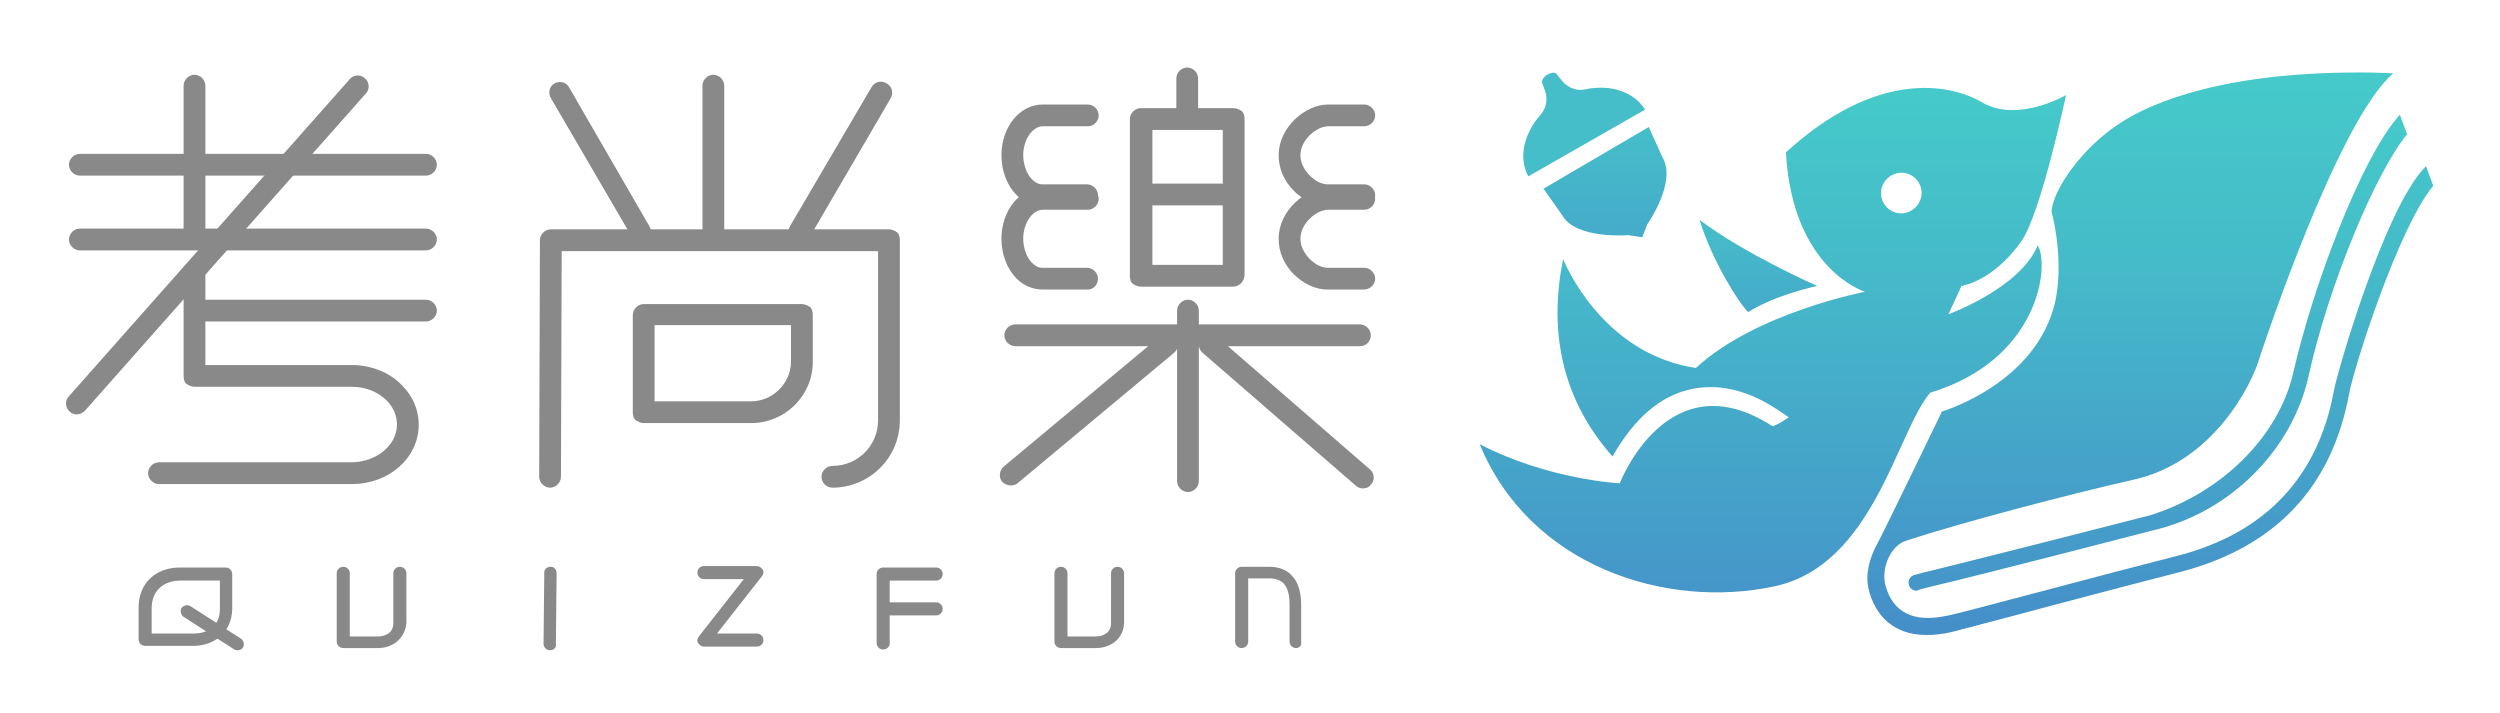 <svg xmlns="http://www.w3.org/2000/svg" height="50" width="175.4" viewBox="0 0 344.5 98.2"><g fill="#898989"><path d="M75.8 89.6c-.5 0-.9-.4-.9-.9l.1-9.8c0-.5.4-.8.9-.8s.8.4.8.9l-.1 9.8c.1.4-.3.8-.8.8zm28.5-.5H97c-.3 0-.6-.2-.8-.5s-.1-.6.1-.9l6.2-7.9H97c-.5 0-.9-.4-.9-.9s.4-.9.9-.9h7.3c.3 0 .6.2.8.5s.1.6-.1.9l-6.2 7.9h5.5c.5 0 .9.4.9.9s-.4.9-.9.9zM26.6 89H20c-.5 0-.9-.4-.9-.9v-4.6c.1-3.2 2.4-5.3 5.7-5.3h6.3c.5 0 .9.4.9.9V84c-.1 3-2.3 5-5.4 5zm-5.7-1.7h5.8c2.2 0 3.6-1.3 3.6-3.3v-4h-5.4c-2.4 0-3.9 1.4-4 3.6v3.7z"/><path d="M32.8 89.6c-.2 0-.3 0-.5-.1l-7-4.5c-.4-.3-.5-.8-.3-1.2.3-.4.8-.5 1.2-.3l7 4.5c.4.3.5.8.3 1.2-.1.2-.4.4-.7.4zm19.3-.3h-4.8c-.5 0-.9-.4-.9-.9V79c0-.5.4-.9.9-.9s.9.4.9.9v8.7h3.9c1 0 2.1-.5 2.1-1.8V79c0-.5.4-.9.9-.9s.9.4.9.9v6.9c-.2 2-1.8 3.4-3.9 3.4zm98.9 0h-4.8c-.5 0-.9-.4-.9-.9V79c0-.5.4-.9.9-.9s.9.4.9.9v8.7h3.9c1 0 2.1-.5 2.1-1.8V79c0-.5.4-.9.9-.9s.9.4.9.9v6.9c-.1 2-1.7 3.4-3.9 3.4zm27.6 0c-.5 0-.9-.4-.9-.9v-5.1c0-.9-.1-2.1-.8-2.9-.4-.4-1.1-.7-1.9-.7h-3v8.7c0 .5-.4.9-.9.9s-.9-.4-.9-.9V79c0-.5.4-.9.9-.9h3.8c1.3 0 2.4.4 3.1 1.2.9.9 1.3 2.3 1.3 4.1v5.1c.1.5-.3.8-.7.8zm-56.9.2c-.5 0-.9-.4-.9-.9v-9.5c0-.5.4-.9.9-.9h7.3c.5 0 .9.4.9.9s-.4.9-.9.9h-6.4v8.7c0 .4-.4.8-.9.8z"/><path d="M129 84.8h-6.8c-.5 0-.9-.4-.9-.9s.4-.9.9-.9h6.8c.5 0 .9.4.9.9s-.4.9-.9.9z"/></g><g fill="#898989"><path d="M58.7 24.2H11c-.8 0-1.5-.7-1.5-1.5s.7-1.5 1.5-1.5h47.7c.8 0 1.5.7 1.5 1.5s-.7 1.5-1.5 1.5zm0 10.3H11c-.8 0-1.5-.7-1.5-1.5s.7-1.5 1.5-1.5h47.7c.8 0 1.5.7 1.5 1.5s-.7 1.5-1.5 1.5z"/><path d="M26.8 33.9c-.8 0-1.5-.7-1.5-1.5V11.8c0-.8.7-1.5 1.5-1.5s1.5.7 1.5 1.5v20.6c0 .8-.7 1.5-1.5 1.5zM10.6 57.1c-.4 0-.7-.1-1-.4-.6-.5-.7-1.5-.1-2.1l38.7-43.7c.5-.6 1.5-.7 2.1-.1.6.5.7 1.5.1 2.1L11.7 56.6c-.3.3-.7.5-1.1.5z"/><path d="M48.5 66.7H21.9c-.8 0-1.5-.7-1.5-1.5s.7-1.5 1.5-1.5h26.5c3.4 0 6.3-2.3 6.3-5.2 0-1.2-.5-2.4-1.4-3.3-1.2-1.2-2.9-1.9-4.8-1.9H26.8c-.4 0-.8-.2-1.1-.4s-.4-.7-.4-1.1V37.7c0-.8.7-1.5 1.5-1.5s1.5.7 1.5 1.5v12.6h20.2c2.6 0 5.2 1 6.9 2.8 1.5 1.5 2.3 3.4 2.3 5.4 0 4.6-4.1 8.2-9.2 8.2z"/><path d="M58.7 44.3H28.1c-.8 0-1.5-.7-1.5-1.5s.7-1.5 1.5-1.5h30.6c.8 0 1.5.7 1.5 1.5s-.7 1.5-1.5 1.5zm56 22.9c-.8 0-1.5-.7-1.5-1.5s.7-1.5 1.5-1.5c3.5 0 6.3-2.8 6.3-6.3V34.6H77.4l-.1 31.1c0 .8-.7 1.5-1.5 1.5s-1.5-.7-1.5-1.5l.1-32.6c0-.8.7-1.5 1.5-1.5h46.6c.4 0 .8.2 1.1.4s.4.7.4 1.1v24.8c0 5.2-4.2 9.3-9.3 9.3z"/><path d="M103.5 58.3H88.7c-.4 0-.8-.2-1.1-.4s-.4-.7-.4-1.1V43.4c0-.8.7-1.5 1.5-1.5h21.8c.4 0 .8.2 1.1.4s.4.7.4 1.1v6.5c0 4.6-3.8 8.4-8.5 8.4zm-13.3-3h13.3c3 0 5.5-2.5 5.5-5.5v-5H90.2v10.5zm8.1-21.7c-.8 0-1.5-.7-1.5-1.5V11.8c0-.8.7-1.5 1.5-1.5s1.5.7 1.5 1.5v20.3c0 .9-.7 1.5-1.5 1.5zm-9.9-.2c-.5 0-1-.3-1.3-.7L75.9 13.5c-.4-.7-.2-1.6.5-2s1.6-.2 2 .5l11.1 19.2c.4.7.2 1.6-.5 2-.1.1-.4.2-.6.2zm21.8 0c-.3 0-.5-.1-.8-.2-.7-.4-1-1.3-.5-2.1L120.1 12c.4-.7 1.3-1 2.1-.5.7.4 1 1.3.5 2.1l-11.2 19.2c-.3.3-.8.6-1.3.6zm39.7-5h-6.2c-1.3 0-2.6-.5-3.6-1.5-1.3-1.3-2.1-3.3-2.1-5.5 0-3.9 2.5-7 5.7-7h6.2c.8 0 1.5.7 1.5 1.5s-.7 1.5-1.5 1.5h-6.2c-1.4 0-2.7 1.8-2.7 4 0 1.3.5 2.6 1.2 3.3.3.3.8.7 1.4.7h6.2c.8 0 1.5.7 1.5 1.5s-.6 1.5-1.4 1.5z"/><path d="M149.9 39.9h-6.2c-1.3 0-2.6-.5-3.6-1.5-1.3-1.3-2.1-3.3-2.1-5.5 0-3.9 2.5-7 5.7-7h6.2c.8 0 1.5.7 1.5 1.5s-.7 1.5-1.5 1.5h-6.2c-1.4 0-2.7 1.8-2.7 4 0 1.3.5 2.6 1.2 3.3.3.3.8.7 1.4.7h6.2c.8 0 1.5.7 1.5 1.5s-.6 1.5-1.4 1.5zm38-11.5h-5c-1.6 0-3.3-.8-4.6-2.1-1.4-1.4-2.1-3.1-2.1-4.9 0-3.9 3.7-7 6.8-7h5c.8 0 1.5.7 1.5 1.5s-.7 1.5-1.5 1.5h-5c-1.5 0-3.8 1.8-3.8 4 0 1.3.8 2.3 1.3 2.8.8.8 1.7 1.2 2.5 1.2h5c.8 0 1.5.7 1.5 1.5s-.7 1.5-1.6 1.5z"/><path d="M187.9 39.9h-5c-1.6 0-3.3-.8-4.6-2.1-1.4-1.4-2.1-3.1-2.1-4.9 0-3.9 3.7-7 6.8-7h5c.8 0 1.5.7 1.5 1.5s-.7 1.5-1.5 1.5h-5c-1.5 0-3.8 1.8-3.8 4 0 1.3.8 2.3 1.3 2.8.8.8 1.7 1.2 2.5 1.2h5c.8 0 1.5.7 1.5 1.5s-.7 1.5-1.6 1.5zm-18-.4h-12.7c-.4 0-.8-.2-1.1-.4s-.4-.7-.4-1.1V16.4c0-.8.7-1.5 1.5-1.5H170c.4 0 .8.2 1.1.4s.4.7.4 1.1V38c-.1.8-.7 1.5-1.6 1.5zm-11.1-3h9.7V17.9h-9.7v18.6z"/><path d="M168.7 28.3h-10.1c-.8 0-1.5-.7-1.5-1.5s.7-1.5 1.5-1.5h10.1c.8 0 1.5.7 1.5 1.5s-.7 1.5-1.5 1.5zm-5.1-11.8c-.8 0-1.5-.7-1.5-1.5v-4.2c0-.8.7-1.5 1.5-1.5s1.5.7 1.5 1.5V15c0 .9-.6 1.5-1.5 1.5zm23.8 31.2h-47.5c-.8 0-1.5-.7-1.5-1.5s.7-1.5 1.5-1.5h47.5c.8 0 1.5.7 1.5 1.5s-.6 1.5-1.5 1.5z"/><path d="M163.7 67.8c-.8 0-1.5-.7-1.5-1.5V42.8c0-.8.7-1.5 1.5-1.5s1.5.7 1.5 1.5v23.5c0 .8-.7 1.5-1.5 1.5zm-24.4-.9c-.4 0-.9-.2-1.2-.5-.5-.6-.4-1.6.2-2.1l21.6-18c.6-.5 1.6-.4 2.1.2s.4 1.6-.2 2.1l-21.6 18c-.2.2-.6.3-.9.3z"/><path d="M187.8 67.3c-.3 0-.7-.1-1-.4l-21.1-18.3c-.6-.5-.7-1.5-.1-2.1.5-.6 1.5-.7 2.1-.1l21.1 18.3c.6.5.7 1.5.1 2.1-.2.3-.6.5-1.1.5z"/></g><linearGradient id="a" y2="81.609" gradientUnits="userSpaceOnUse" x2="244.3" y1="12.118" x1="244.3"><stop stop-color="#45C9C9" offset=".022"/><stop stop-color="#45BBC9" offset=".338"/><stop stop-color="#4596C9" offset="1"/></linearGradient><path d="M280.8 33.8c-2.4 5.9-12.3 9.5-12.3 9.5l1.8-3.9s4.3-.6 8.2-6.1c2.7-3.7 6.2-20.2 6.2-20.2s-6.5 3.8-11.4 1.1c-4.8-2.9-15-4.4-27.2 6.8.9 16.2 10.9 19.2 10.9 19.2s-15.1 2.9-23.3 10.5c-11.6-1.7-17.1-12.1-18.3-15-2.5 12.3 1.4 21.1 6.8 27.2 3.2-5.6 6.8-8.3 10.5-9.2 7-1.7 12.6 3.1 13.8 3.8 0 0-1.9 1.3-2.3 1.2-14.4-9.3-21 7.9-21 7.9s-9.9-.5-19.3-5.4c6.9 16.8 25.6 22.8 40.6 19.6 13.7-2.9 16.9-21.4 21.5-26.7 14.9-4.5 16.5-17.4 14.8-20.3zM262 29.4c-1.6 0-2.8-1.3-2.8-2.8s1.3-2.8 2.8-2.8c1.6 0 2.8 1.3 2.8 2.8s-1.3 2.8-2.8 2.8z" fill="url(#a)"/><linearGradient id="b" y2="42.968" gradientUnits="userSpaceOnUse" x2="242.33" y1="30.27" x1="242.33"><stop stop-color="#45BEC9" offset=".012"/><stop stop-color="#45AAC9" offset="1"/></linearGradient><path d="M250.4 39.4s-9.8-4.3-16.2-9.1c1.7 5.6 5.5 11.6 6.7 12.7 3.8-2.4 9.5-3.6 9.5-3.6z" fill="url(#b)"/><linearGradient id="c" y2="32.742" gradientUnits="userSpaceOnUse" x2="221.13" y1="17.557" x1="221.13"><stop stop-color="#45BEC9" offset="0"/><stop stop-color="#45ABC9" offset="1"/></linearGradient><path d="M215.3 29.7c1.9 3.3 9.1 2.7 9.1 2.7l1.9.3.7-1.8s4.1-5.8 2.1-9.2l-1.9-4.2-14.5 8.5 2.6 3.7z" fill="url(#c)"/><path d="M226.7 15.1c-1.6-2.5-4.8-3.5-8.2-2.8-1.2.3-2.4-.2-3.2-1.1l-.8-1c-.2-.3-.8-.2-1.3.1s-.8.8-.7 1.1l.4 1.1c.4 1.1.2 2.4-.6 3.3-2.3 2.6-3.1 5.9-1.7 8.5l16.1-9.2z" fill="#45BEC9"/><linearGradient id="d" y2="81.396" gradientUnits="userSpaceOnUse" x2="297.44" y1="15.9" x1="297.44"><stop stop-color="#45C9C9" offset=".022"/><stop stop-color="#45BBC9" offset=".338"/><stop stop-color="#4595C9" offset="1"/></linearGradient><path d="M296.3 71c-.7.2-28.2 7.2-31.3 7.9l-1.1.3c-.5.1-.9.5-.9 1.1s.5 1.1 1.1 1.1c.1 0 .2 0 .2-.1l1.1-.3c8.5-2 30.4-7.7 31.2-7.9 10.9-2.5 19.3-11.3 21.5-21.2 2.8-12.7 9.3-28.2 13.6-33.4l-1-2.7-.5.6c-5 6-11.4 22.8-14.2 35-2 8.7-9.8 16.5-19.7 19.6z" fill="url(#d)"/><linearGradient id="e" y2="87.437" gradientUnits="userSpaceOnUse" x2="296.4" y1="9.998" x1="296.4"><stop stop-color="#45C9C9" offset=".022"/><stop stop-color="#45BBC9" offset=".338"/><stop stop-color="#458EC9" offset="1"/></linearGradient><path d="M334.3 22.9l-.2.2c-5.6 5.9-12.1 28.4-12.5 30.8-2.2 11.9-9.5 19.6-21.6 22.7-4.7 1.2-11.6 3-17.6 4.6-6.8 1.8-13.2 3.5-13.9 3.6-4.8 1.1-7.7-.4-8.7-4.2-.6-2.4.8-5.5 2.9-6.1 6.9-2.3 22.4-6.4 31.3-8.4 10.9-2.4 16.3-13 17.4-16.9.4-1.2 10.8-32.7 18.4-39.1L327 10c-20.2-.3-30.4 4.1-34.6 6.8-5.7 3.6-9.6 9.6-9.7 12.4.5 1.7 1.6 7.4.5 12.4-2.6 11.3-15.6 15.1-15.6 15.1s-8.5 17.6-8.9 18.2c-1.1 2-1.7 4.3-1.2 6.3.6 2.5 2.5 6.3 8 6.3 1 0 2.1-.1 3.4-.4.7-.2 6.6-1.7 14-3.7 6-1.6 12.9-3.4 17.6-4.6 13-3.4 20.8-11.6 23.2-24.5.7-3.8 6.8-22.9 11.6-28.7l-1-2.7z" fill="url(#e)"/></svg>